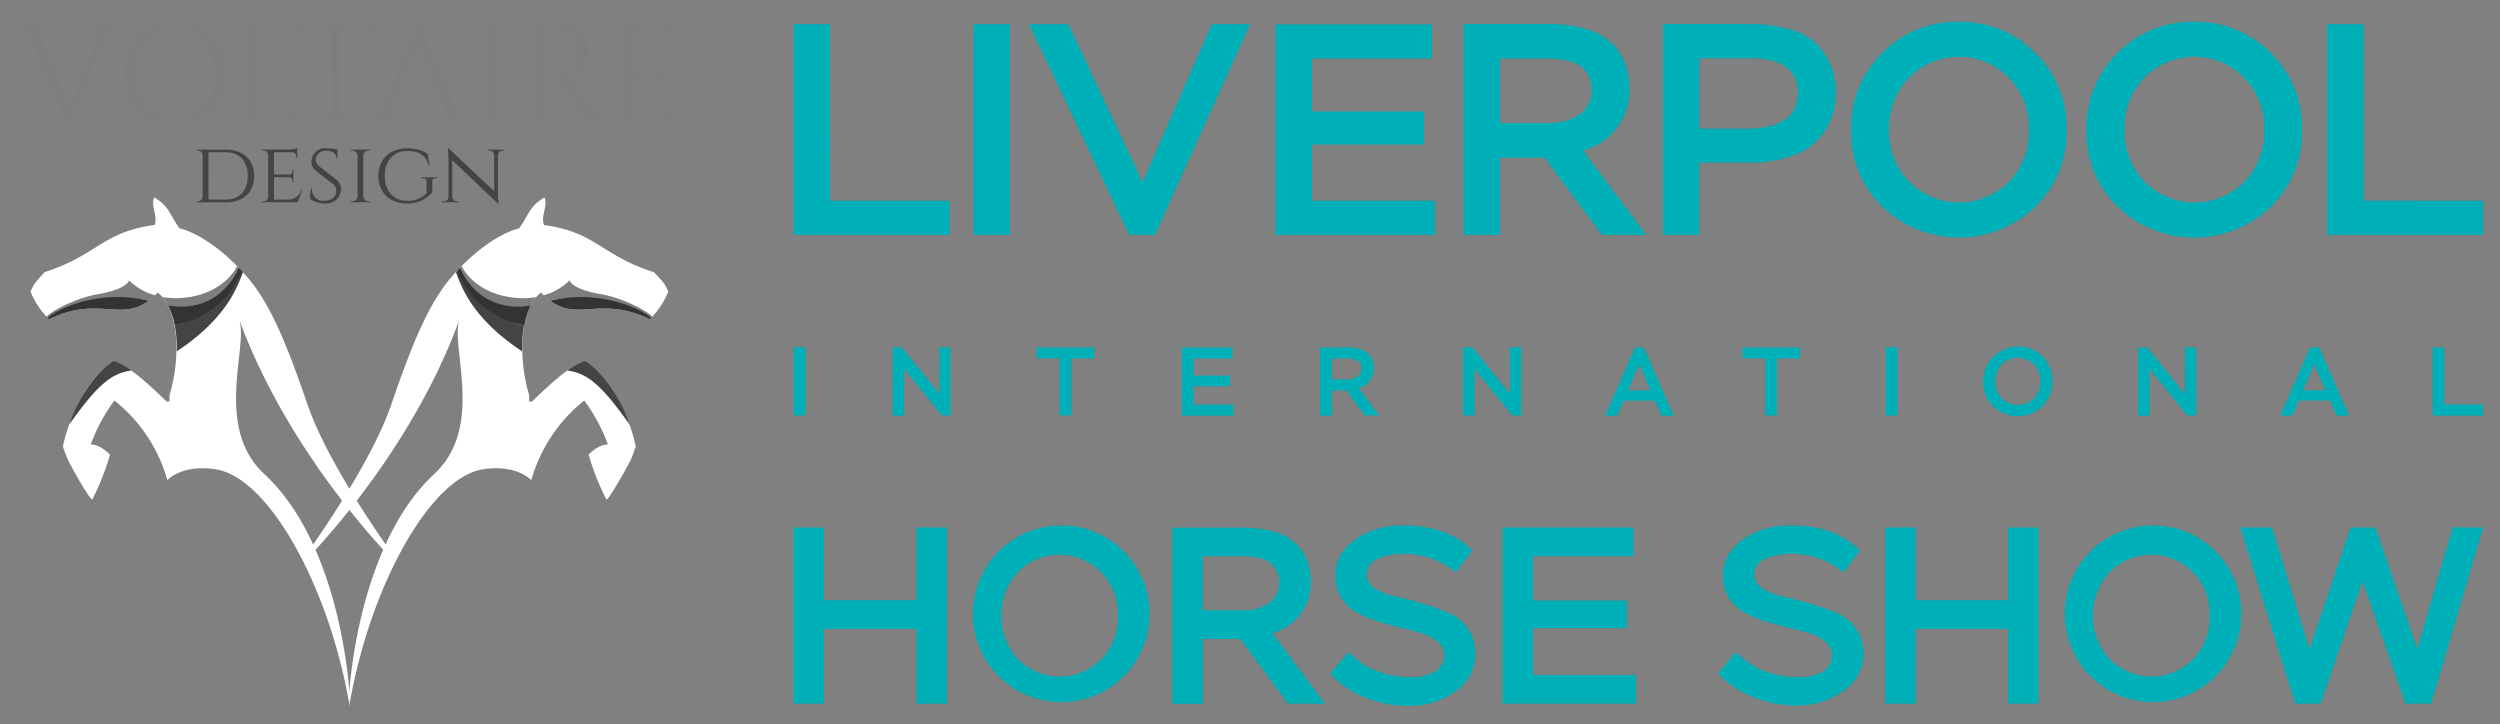 <svg xmlns="http://www.w3.org/2000/svg" viewBox="0 0 586.41 169.85"><rect x="0" y="0" width="586.41" height="169.85" fill="#808080" stroke="none"/><defs><style>.cls-1{fill:#00b0b9;}.cls-2{fill:#fff;}.cls-3{fill:#454443;}.cls-4{fill:#7e7e7e;}.cls-5{fill:#333332;}</style></defs><g id="Artwork"><g id="VOLT_LIHS_Logo__Secondary_Whiteout_RGB" data-name="VOLT_LIHS_Logo_ Secondary_Whiteout_RGB"><path id="HORSE_SHOW" data-name="HORSE SHOW" class="cls-1" d="M215,140.79H193.29V123.73h-7.15v41.32h7.15V147.52H215v17.53h7.14V123.73H215ZM305,144.1a12,12,0,0,0,2.48-7.5,14.58,14.58,0,0,0-.76-4.84,11.55,11.55,0,0,0-2.51-4,11.76,11.76,0,0,0-5.05-2.93,26.48,26.48,0,0,0-8-1.06H275v41.32h7.14V149.88h8.74l11.27,15.17h8.68l-12.4-16.53A12.28,12.28,0,0,0,305,144.1Zm-7.26-2.69a10.35,10.35,0,0,1-6.37,1.74h-9.27V130.46H291q5,0,7,1.6a5.41,5.41,0,0,1,2,4.54A5.67,5.67,0,0,1,297.75,141.41Zm-49.22-18.15a20.72,20.72,0,1,0,15,6A20.42,20.42,0,0,0,248.53,123.26Zm9.77,31.43a13.82,13.82,0,0,1-19.45,0,15.21,15.21,0,0,1,0-20.58,13.69,13.69,0,0,1,19.33,0,13.85,13.85,0,0,1,4.05,10.27A14,14,0,0,1,258.3,154.69Zm212.75-13.9H449.38V123.73h-7.14v41.32h7.14V147.52h21.67v17.53h7.14V123.73h-7.14Zm33.58-17.53a20.72,20.72,0,1,0,15,6A20.45,20.45,0,0,0,504.63,123.26Zm9.77,31.43a13.82,13.82,0,0,1-19.45,0,15.18,15.18,0,0,1,0-20.58,13.69,13.69,0,0,1,19.33,0,13.88,13.88,0,0,1,4,10.27A14.07,14.07,0,0,1,514.4,154.69Zm60.94-31L567,152.19l-9.8-28.46h-5.85l-9.62,28.57-8.8-28.57h-7.43l12.87,41.32h6l9.8-28.74,10.09,28.74h6l12.22-41.32ZM339.46,143.6a64.49,64.49,0,0,0-6.14-2.13q-3.3-1-6.14-1.59a13.87,13.87,0,0,1-4.72-1.89,3.77,3.77,0,0,1-1.89-3.22,3.89,3.89,0,0,1,2.48-3.63,13.88,13.88,0,0,1,6.14-1.21,18.67,18.67,0,0,1,12.28,4.31l3.89-5.08q-5.78-5.89-16-5.9a19,19,0,0,0-11.6,3.39q-4.57,3.4-4.58,8.3a9.62,9.62,0,0,0,1.42,5.28,9.92,9.92,0,0,0,3.66,3.45,26.6,26.6,0,0,0,5,2.1q2.72.85,5.43,1.48t5,1.35a10.07,10.07,0,0,1,3.66,2,4.33,4.33,0,0,1-.65,6.88,10.74,10.74,0,0,1-5.79,1.33q-9,0-14.58-5.91L312,158a20.14,20.14,0,0,0,7.74,5.4,26.1,26.1,0,0,0,10.44,2.16,18.33,18.33,0,0,0,11.28-3.43,10.49,10.49,0,0,0,4.6-8.79,9.76,9.76,0,0,0-1.89-6.05A10.89,10.89,0,0,0,339.46,143.6Zm90.92,0a63.53,63.53,0,0,0-6.14-2.13c-2.2-.65-4.25-1.18-6.13-1.59a13.93,13.93,0,0,1-4.73-1.89,3.77,3.77,0,0,1-1.89-3.22,3.89,3.89,0,0,1,2.48-3.63,13.91,13.91,0,0,1,6.14-1.21,18.63,18.63,0,0,1,12.28,4.31l3.9-5.08q-5.79-5.89-16-5.9a19,19,0,0,0-11.6,3.39q-4.57,3.4-4.57,8.3a9.62,9.62,0,0,0,1.41,5.28,10.07,10.07,0,0,0,3.66,3.45,26.89,26.89,0,0,0,5,2.1q2.72.85,5.43,1.48c1.81.41,3.47.86,5,1.35a9.9,9.9,0,0,1,3.66,2,4.31,4.31,0,0,1-.65,6.88,10.72,10.72,0,0,1-5.78,1.33q-9,0-14.59-5.91l-4.24,5a20,20,0,0,0,7.73,5.4,26.15,26.15,0,0,0,10.45,2.16,18.32,18.32,0,0,0,11.27-3.43,10.5,10.5,0,0,0,4.61-8.79,9.76,9.76,0,0,0-1.89-6.05A10.92,10.92,0,0,0,430.38,143.6Zm-70.76,3.74h22v-6.49h-22V130.46h23.55v-6.73h-30.7v41.32h31.29v-6.73H359.62Z"/><path id="INTERNATIONAL" class="cls-1" d="M280,90.61h8.52V88.1H280v-4h9.11v-2.6H277.22v16h12.1v-2.6H280Zm41.26-1.26a4.64,4.64,0,0,0,1-2.9,5.56,5.56,0,0,0-.3-1.87,4.32,4.32,0,0,0-1-1.56A4.42,4.42,0,0,0,319,81.89a10,10,0,0,0-3.08-.41h-6.28v16h2.77V91.59h3.37l4.36,5.86h3.36l-4.79-6.39A4.73,4.73,0,0,0,321.24,89.35ZM316,89h-3.58V84.08h3.44a4.53,4.53,0,0,1,2.71.61,2.12,2.12,0,0,1,.79,1.76,2.2,2.2,0,0,1-.9,1.86A4,4,0,0,1,316,89Zm-95.64,3.42-8.81-10.93h-2.15v16h2.7V86.57l8.81,10.88H223v-16h-2.69Zm-34.19,5h2.77v-16h-2.77Zm57-13.37h5.36V97.45h2.76V84.08h5.37v-2.6H243.15Zm111,8.33-8.81-10.93H343.2v16h2.69V86.57l8.81,10.88h2.15v-16h-2.7Zm54.56-8.33h5.36V97.45h2.76V84.08h5.37v-2.6H408.71ZM573.36,94.85V81.48H570.6v16h11.82v-2.6ZM541.85,81.48l-7,16h2.86l1.53-3.53h7.28l1.55,3.53H551l-7-16Zm-1.62,10.06,2.62-6.07,2.63,6.07ZM473.29,81.29a8.24,8.24,0,0,0-5.8,14,8.37,8.37,0,0,0,11.6,0,8.39,8.39,0,0,0,0-11.68A8,8,0,0,0,473.29,81.29Zm3.78,12.16a5.35,5.35,0,0,1-7.52,0,5.88,5.88,0,0,1,0-8,5.29,5.29,0,0,1,7.47,0,5.34,5.34,0,0,1,1.57,4A5.46,5.46,0,0,1,477.07,93.45Zm-34.75,4h2.76v-16h-2.76Zm70.18-5-8.81-10.93h-2.15v16h2.7V86.57l8.81,10.88h2.14v-16H512.5Zm-129-10.93-7,16h2.85l1.53-3.53h7.28l1.56,3.53h2.89l-7-16Zm-1.62,10.06,2.62-6.07,2.63,6.07Z"/><path id="LIVERPOOL" class="cls-1" d="M228.36,55.1h8.54V5.68h-8.54Zm79.36-21.18h26.33V26.16H307.72V13.73h28.16v-8H299.17V55.1h37.42v-8H307.72Zm-113-28.24h-8.55V55.1h36.57v-8h-28ZM268,42.75,250.6,5.68h-9.25L264.86,55.1h6.07L293.24,5.68h-9Zm286.42,4.31V5.68h-8.54V55.1h36.57v-8ZM514.72,5.12a24.43,24.43,0,0,0-18,7.31,24.42,24.42,0,0,0-7.31,18,24.29,24.29,0,0,0,7.34,18.08,25.89,25.89,0,0,0,35.87,0,24.3,24.3,0,0,0,7.34-18,24.34,24.34,0,0,0-7.31-18.07A24.6,24.6,0,0,0,514.72,5.12ZM526.4,42.71a16.53,16.53,0,0,1-23.26,0,16.65,16.65,0,0,1-4.8-12.29,16.62,16.62,0,0,1,4.8-12.32,16.37,16.37,0,0,1,23.12,0,16.58,16.58,0,0,1,4.83,12.28A16.79,16.79,0,0,1,526.4,42.71ZM459.51,5.12a24.43,24.43,0,0,0-18,7.31,24.42,24.42,0,0,0-7.31,18,24.29,24.29,0,0,0,7.34,18.08,25.89,25.89,0,0,0,35.87,0,24.3,24.3,0,0,0,7.34-18,24.34,24.34,0,0,0-7.31-18.07A24.6,24.6,0,0,0,459.51,5.12Zm11.68,37.59a16.53,16.53,0,0,1-23.26,0,16.65,16.65,0,0,1-4.8-12.29,16.62,16.62,0,0,1,4.8-12.32,16.37,16.37,0,0,1,23.12,0,16.58,16.58,0,0,1,4.83,12.28A16.79,16.79,0,0,1,471.19,42.71ZM379.23,30a14.36,14.36,0,0,0,3-9,17.39,17.39,0,0,0-.92-5.78,13.57,13.57,0,0,0-3-4.84,13.88,13.88,0,0,0-6-3.49,31.22,31.22,0,0,0-9.53-1.28H343.3V55.1h8.54V37h10.45L375.77,55.1h10.38L371.33,35.34A14.77,14.77,0,0,0,379.23,30Zm-8.68-3.21q-2.76,2.09-7.63,2.08H351.84V13.73H362.5q5.92,0,8.37,1.91a6.5,6.5,0,0,1,2.43,5.43A6.83,6.83,0,0,1,370.55,26.83Zm56.09-15.92a14,14,0,0,0-6.35-3.85,33,33,0,0,0-10.2-1.37h-20V55.1h8.54V38.16H410a30.69,30.69,0,0,0,9.71-1.38,14.86,14.86,0,0,0,9.82-8.89,16.4,16.4,0,0,0,1.09-6,17.93,17.93,0,0,0-.92-5.89A15.48,15.48,0,0,0,426.64,10.91ZM409.87,30.18H398.65V13.66h11.72q11.37,0,11.36,8.19T409.87,30.18Z"/><g id="VD_PRIMARY_LOGOSTACKED" data-name="VD PRIMARY LOGOSTACKED"><path class="cls-2" d="M82,163s-1.71-34.88-20-51.8c-11.94-11.07-3.63-30-5.91-36.28C68,107.34,92.37,131.55,92.37,131.55l.49-.46s-15.59-21.2-20.71-36.15S63.2,71,58,65c-8.8-10.12-15.9-11.45-15.9-11.45-2.33-3.21-2.38-5.17-5.94-7.25-.83,2.16.93,4.32.1,6.48-12.2,1.61-13.29,7-25.81,11.06C8,66.55,8,66.55,7.16,68.38a18.84,18.84,0,0,0,4.32,6.48C24.41,68.71,29,76.94,37,68.63c4.8,3.61,5.56,14.72,2.76,24.05v1.5h-.66c-7.4-7.08-8.94-7.9-12.49-9.55-9.36,6.62-11.86,20.12-11.86,20.12s.84,2.4,1.21,3.15c1.65,3.3,5.17,9.29,5.67,9.29a57.84,57.84,0,0,0,4.17-10.55s-2.18-2.39-4.51-2.39a41.41,41.41,0,0,1,5.54-10.31,36.54,36.54,0,0,1,12.43,18.69s3.29-3.78,11.33-2.55C63,112,77.21,137.5,82,165.53Z"/><path class="cls-3" d="M52.88,68.73C50.13,71.81,46,75.32,41,76.34a30.27,30.27,0,0,1,.46,6.08C53.35,74.56,55.77,67,57,63.83l-.32-.35a51.31,51.31,0,0,1-3.77,5.25"/><path class="cls-3" d="M30.8,86.91a15,15,0,0,0-4.16-2.28c-4.48,2.85-8.92,9.93-10.37,14.92,6.5-9.2,9.85-12,14.53-12.64"/><path class="cls-4" d="M34.88,70.54a16.23,16.23,0,0,0,1.52-1.27,14.06,14.06,0,0,1-6.12-3.5S29.83,67.84,23,69c-4.53.75-10.3,3.49-12.13,5.31l.25.25c1.45-.7,12.2-6.54,23.76-4"/><path class="cls-4" d="M56.12,62.91h0l-.49-.49s-2.85,6.41-12.35,7.41a18.06,18.06,0,0,1-5.16-.16,9.85,9.85,0,0,1,1.29,2C52,73.68,56.12,62.91,56.12,62.91"/><path class="cls-5" d="M11.12,74.54l.36.33c11.74-5.59,16.59.67,23.4-4.33-9.56-2.39-19.2.5-23.76,4"/><path class="cls-5" d="M39.42,71.62A17.22,17.22,0,0,1,41,76.34a22,22,0,0,0,12-6.7,22.4,22.4,0,0,0,3.74-6.16L56,62.81s-4,10.87-16.59,8.81"/><path class="cls-2" d="M81.93,165.53c4.78-28,19-53.55,31.36-55.45,8-1.23,11.33,2.55,11.33,2.55a36.62,36.62,0,0,1,12.43-18.69,41.66,41.66,0,0,1,5.55,10.31c-2.34,0-4.52,2.39-4.52,2.39a58.13,58.13,0,0,0,4.17,10.55c.5,0,4-6,5.67-9.29.37-.75,1.21-3.15,1.21-3.15s-2.5-13.5-11.86-20.12c-3.55,1.64-5.09,2.47-12.49,9.55h-.66v-1.5c-2.8-9.32-2-20.44,2.77-24.05,8,8.31,12.61.08,25.55,6.23a19.08,19.08,0,0,0,4.32-6.48c-.83-1.83-.83-1.83-3.34-4.52-12.51-4-13.61-9.45-25.81-11.06-.83-2.16.93-4.32.1-6.48-3.56,2.08-3.61,4-5.94,7.25,0,0-7.1,1.33-15.9,11.45-5.16,6-9,15-14.1,29.92s-20.72,36.15-20.72,36.15l.49.46S96,107.34,107.8,74.87c-2.29,6.25,6,25.21-5.91,36.28-18.25,16.92-20,51.8-20,51.8Z"/><path class="cls-3" d="M111,68.73c2.75,3.08,6.87,6.59,11.93,7.61a29.58,29.58,0,0,0-.45,6.08C110.57,74.56,108.14,67,106.94,63.83l.32-.35A53,53,0,0,0,111,68.73"/><path class="cls-3" d="M133.11,86.91a15.17,15.17,0,0,1,4.16-2.28c4.49,2.85,8.93,9.93,10.38,14.92-6.5-9.2-9.85-12-14.54-12.64"/><path class="cls-4" d="M129,70.54a16.17,16.17,0,0,1-1.51-1.27,14,14,0,0,0,6.11-3.5s.45,2.07,7.28,3.21c4.54.75,10.3,3.49,12.14,5.31l-.26.25c-1.45-.7-12.19-6.54-23.76-4"/><path class="cls-4" d="M107.8,62.91h0l.48-.49s2.85,6.41,12.35,7.41a18.06,18.06,0,0,0,5.16-.16,9.85,9.85,0,0,0-1.29,2c-12.62,2.06-16.7-8.71-16.7-8.71"/><path class="cls-5" d="M152.79,74.54l-.36.33c-11.73-5.59-16.59.67-23.4-4.33,9.56-2.39,19.2.5,23.76,4"/><path class="cls-5" d="M124.5,71.62A16.57,16.57,0,0,0,123,76.34a22,22,0,0,1-12-6.7,22.4,22.4,0,0,1-3.74-6.16l.64-.67s4,10.87,16.6,8.81"/><path class="cls-4" d="M41,5.29c-7,0-11.77,4.77-11.77,11.93S34,29.15,41,29.15s11.79-4.78,11.79-11.93S47.94,5.29,41,5.29Zm0,22.88c-5.55,0-9.26-4.38-9.26-11S35.41,6.27,41,6.27s9.27,4.38,9.27,11S46.53,28.17,41,28.17ZM65,27.69h-4.7V8.14a2.1,2.1,0,0,1,2.09-2.06h.42V5.75H55.67v.33h.42a2.1,2.1,0,0,1,2.09,2.06V26.3a2.1,2.1,0,0,1-2.09,2.06h-.42v.33H69.25l1.91-5.29h-.33C69.82,25.89,68.49,27.69,65,27.69ZM21.78,6.07h.28a1.39,1.39,0,0,1,1.25,2L16.18,25.28,9.31,8.12a1.39,1.39,0,0,1,1.24-2h.29V5.74H3.46v.33h.26A3.23,3.23,0,0,1,6.61,8.13l9.21,21h.3a17.4,17.4,0,0,1,1.21-3.38L25.21,8.1a3.25,3.25,0,0,1,2.87-2h.29V5.74H21.78ZM139.06,25.88c-1.27-1.38-4.09-5.42-4.09-5.42a8.05,8.05,0,0,0-2.35-2.3c3.15,0,5.57-3.08,5.57-6.25,0-3.82-2.44-6.16-6.41-6.16h-8.84v.32h.41a2.1,2.1,0,0,1,2.1,2.06V26.32a2.09,2.09,0,0,1-2.1,2H123v.33h7.15v-.33h-.42a2.09,2.09,0,0,1-2.09-2.06V6.77c.42,0,2.4-.07,4.08,0,2.43.14,4,2,4.06,5a6.57,6.57,0,0,1-.21,2c-.93,2.95-3.42,3.36-5.11,3.41-1,0-1.73,0-1.73,0v.3c1.19,0,2.15,1.13,3,2.21.26.32,3.95,5.69,4.32,6.14a7.08,7.08,0,0,0,5.72,2.87h1.8v-.33C141.59,28.34,140.38,27.32,139.06,25.88Zm20.25-2.49c-1,2.5-2.34,4.3-5.82,4.3h-4.7V17.87h5.58a1.61,1.61,0,0,1,1.55,1.61V20h.32V14.78h-.32v.48a1.62,1.62,0,0,1-1.59,1.61h-5.54V6.75h6.69a2,2,0,0,1,1.83,1.95v.59h.33V5.15a14.24,14.24,0,0,1-3.9.6h-9.58v.32h.42A2.12,2.12,0,0,1,146.67,8V26.3a2.11,2.11,0,0,1-2.1,2.06h-.42v.33h13.58l1.91-5.3ZM118.62,6.07H119V5.74h-7.17v.33h.42a2.1,2.1,0,0,1,2.1,2V26.3a2.11,2.11,0,0,1-2.1,2.06h-.42v.33H119v-.33h-.41a2.1,2.1,0,0,1-2.1-2.06V8.11A2.1,2.1,0,0,1,118.62,6.07ZM107.11,26.3l-8.76-21h-.3a17.26,17.26,0,0,1-1.21,3.37L89.41,26.3a3.25,3.25,0,0,1-2.88,2.06h-.29v.33h6.6v-.33h-.29a1.39,1.39,0,0,1-1.26-2l2.2-5.6h8.83l2.09,5.58a1.39,1.39,0,0,1-1.24,2.05h-.29v.33h7.38v-.33H110A3.23,3.23,0,0,1,107.11,26.3ZM93.88,19.74,98,9.22l4,10.52ZM86,6.7a2,2,0,0,1,1.87,2v.59h.33V5.12a14.27,14.27,0,0,1-4,.6H73.21a14.27,14.27,0,0,1-3.95-.6V9.24h.33V8.65A2,2,0,0,1,71.46,6.7h6.22V26.36a2.1,2.1,0,0,1-2.1,2h-.41v.33h7.18v-.33h-.41a2.09,2.09,0,0,1-2.1-2V6.7Z"/><path class="cls-3" d="M53,35.1H46.11v.21h.25a1.14,1.14,0,0,1,1.18,1.11v9.72a1.14,1.14,0,0,1-1.16,1.11h-.27v.21H53c4.06,0,6.62-2.35,6.62-6.17S57,35.1,53,35.1Zm0,11.72h-4.1V35.71H53c3.16,0,5.12,2.12,5.12,5.57S56.15,46.82,53,46.82Zm14.48,0H64.25V41.58h3.56a.8.8,0,0,1,.79.87v.26h.22v-2.9H68.6v.26a.8.8,0,0,1-.84.87H64.25V35.72h4.27a1,1,0,0,1,1,1.06v.32h.22V34.77a8.69,8.69,0,0,1-2.3.32h-6v.21h.28a1.12,1.12,0,0,1,1.19,1.08v9.77a1.14,1.14,0,0,1-1.19,1.09h-.28v.21h8.36l1.14-3h-.23A3.2,3.2,0,0,1,67.47,46.82Zm46.94-11.73v.21h.34a1.13,1.13,0,0,1,1.15,1v8.54L105.21,34.8H105a16.89,16.89,0,0,1,.2,2.57v8.81A1.13,1.13,0,0,1,104,47.24h-.34v.21h3.9v-.21h-.34a1.12,1.12,0,0,1-1.14-1.07V37.58l10.7,10.16h.2a20.77,20.77,0,0,1-.19-2.63V36.33a1.12,1.12,0,0,1,1.14-1h.34v-.21ZM79,42.21,74.86,39a2,2,0,0,1-.81-1.62,2.25,2.25,0,0,1,2.48-2c1.62,0,2.38.68,2.38,1.82h.23l0-2.24h-.68a8.91,8.91,0,0,0-2-.19,3.19,3.19,0,0,0-3.41,3A2.88,2.88,0,0,0,74,40l4.12,3.18a2,2,0,0,1,.75,1.63c0,1.33-1,2.22-2.75,2.27a2.54,2.54,0,0,1-2.88-2.91H73a5.68,5.68,0,0,0-.2,2.56,6,6,0,0,0,3.55,1A3.46,3.46,0,0,0,80,44.42,2.89,2.89,0,0,0,79,42.21Zm19.75-.42h.3c.6,0,1,.29,1,.81l0,2.73a6.19,6.19,0,0,1-4.52,1.79c-3.16,0-5.27-2.24-5.27-5.85s2.1-5.85,5.24-5.85c2.88,0,4.5,1.13,5.1,3.54h.18l-.45-2.91a8.82,8.82,0,0,0-4.81-1.25c-4.06,0-6.75,2.46-6.75,6.47s2.69,6.45,6.76,6.47a7.43,7.43,0,0,0,5.86-2.66V42.61c0-.53.34-.82.94-.82h.28v-.21H98.78ZM86.6,47.24a1.3,1.3,0,0,1-1.4-1.1V36.38a1.31,1.31,0,0,1,1.4-1.08h.28v-.21H82.21v.21h.27a1.29,1.29,0,0,1,1.4,1.12v9.71a1.28,1.28,0,0,1-1.4,1.11h-.27v.21h4.67v-.21Z"/></g></g></g></svg>